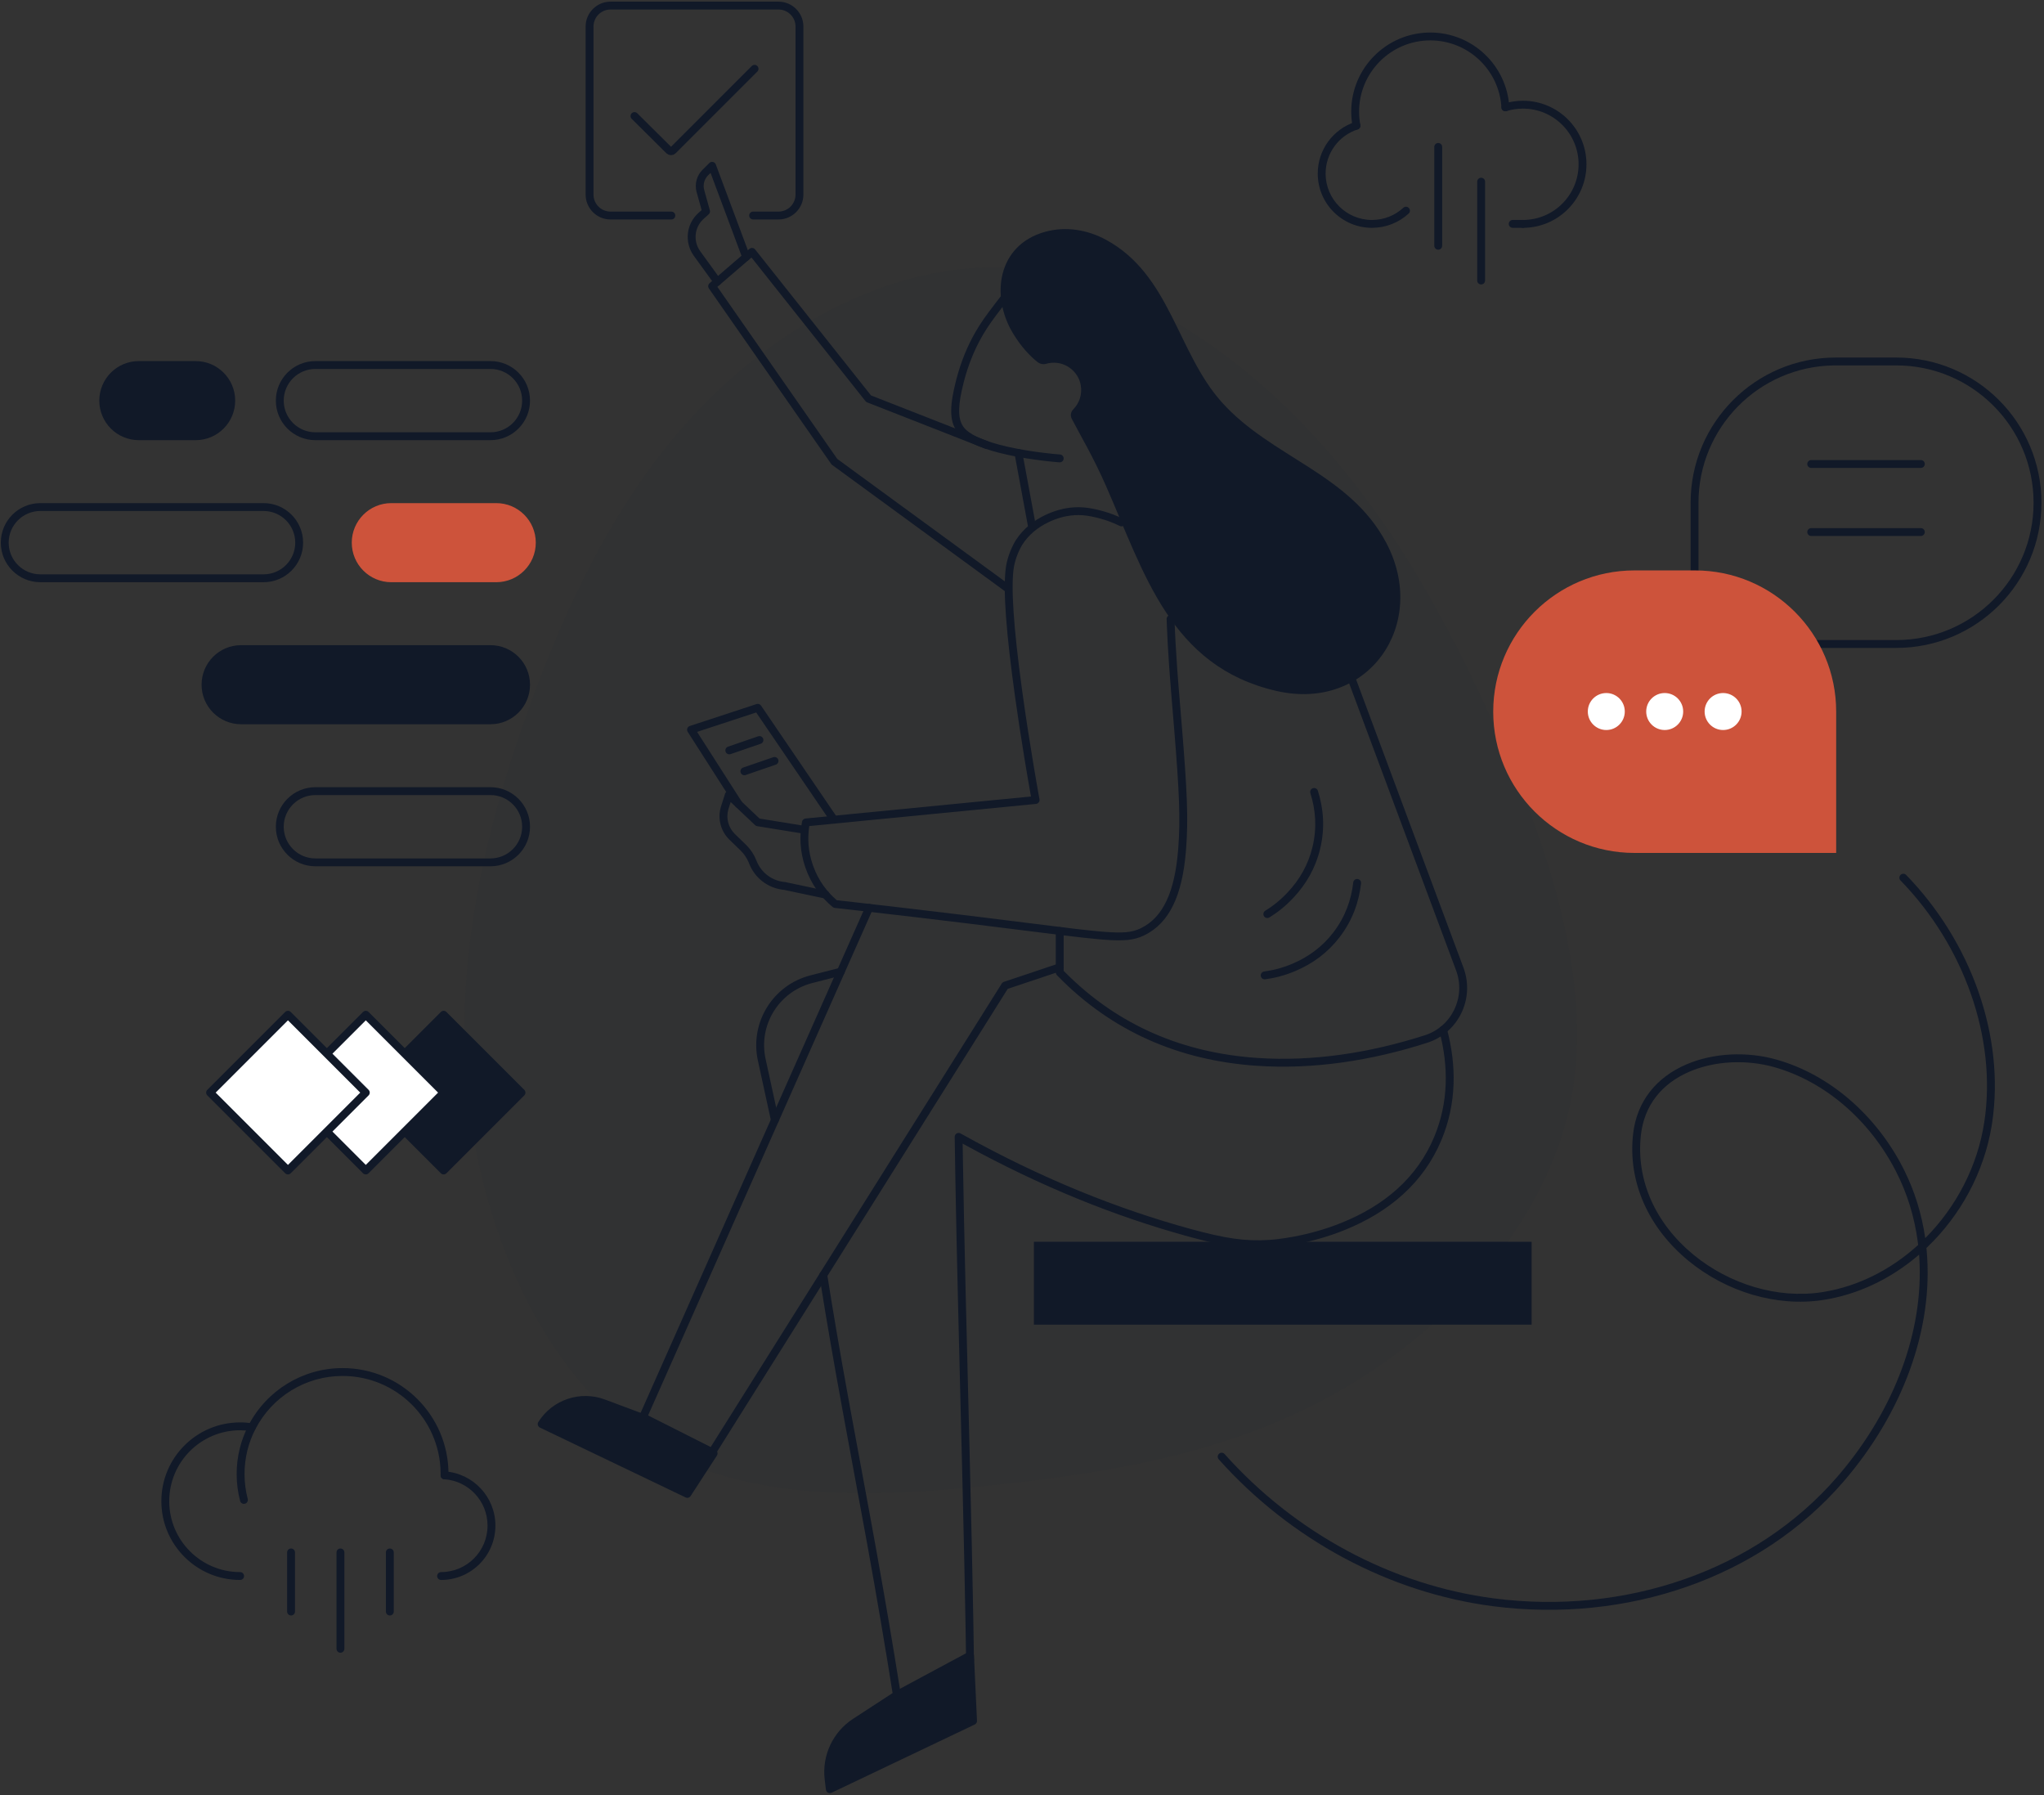 <svg width="779" height="684" viewBox="0 0 779 684" fill="none" xmlns="http://www.w3.org/2000/svg">
<rect x="0" y="0" width="779" height="684" fill="#333333" stroke="none"/>
<g clip-path="url(#clip0_572_667)">
<path d="M287.029 82.127H296.689C301.107 82.127 304.689 78.546 304.689 74.127V10.127C304.689 5.709 301.107 2.127 296.689 2.127H232.689C228.271 2.127 224.689 5.709 224.689 10.127V74.127C224.689 78.546 228.271 82.127 232.689 82.127H255.859" stroke="#111928" stroke-width="3" stroke-linecap="round"/>
<path fill-rule="evenodd" clip-rule="evenodd" d="M269.558 152.797C238.337 184.097 217.318 225.697 200.871 271.797C184.425 317.897 172.729 368.297 178.533 419.597C184.337 470.997 207.731 523.097 244.757 548.097C281.499 572.748 331.688 570.838 378.854 565.849L380.283 565.697C427.862 560.597 472.099 552.497 512.555 528.797C552.922 505.097 589.508 465.597 598.654 419.497C607.622 373.759 589.697 321.356 569.199 275.873L568.577 274.497C547.909 228.697 524.867 189.997 493.646 158.697C462.425 127.397 423.025 103.497 382.569 101.997C342.202 100.497 300.867 121.497 269.558 152.797Z" fill="#111928" fill-opacity="0.05"/>
<path fill-rule="evenodd" clip-rule="evenodd" d="M398.683 138.625C400.007 138.237 401.441 138.105 402.926 138.286C407.393 138.828 411.111 142.32 411.887 146.753C412.517 150.35 411.302 153.689 409.032 155.981C408.092 156.93 407.844 158.361 408.454 159.549C411.614 165.713 416.436 173.623 421.452 185.019C436.101 218.298 446.005 253.986 486.447 263.271C521.502 271.32 544.715 237.831 528.318 206.821C514.35 180.406 484.482 174.281 465.678 153.306C448.547 134.195 446.089 104.728 421.527 91.373C414.438 87.519 406.145 86.167 398.365 88.309C380.1 93.336 377.48 112.788 386.045 126.981C389.215 132.234 392.696 135.805 395.381 137.932C396.311 138.668 397.543 138.959 398.683 138.625Z" fill="#111928"/>
<path d="M385.643 109.823C384.983 109.323 384.042 109.454 383.542 110.115L382.126 111.969L379.286 115.646C375.596 120.452 373.721 123.123 371.782 126.482C368.624 131.95 366.189 138.015 364.478 144.519C364.169 145.697 363.882 146.895 363.617 148.117C361.804 156.483 361.994 162.013 366.007 165.844C369.347 169.032 375.607 171.445 384.024 173.299C388.349 174.251 392.972 174.992 397.595 175.548L398.951 175.706C399.836 175.805 400.679 175.892 401.474 175.969L403.094 176.114L403.772 176.167C404.598 176.225 405.315 175.602 405.373 174.776C405.431 173.949 404.808 173.232 403.982 173.174L403.109 173.105C402.871 173.084 402.612 173.061 402.336 173.036L401.166 172.924C400.163 172.824 399.087 172.706 397.953 172.57C393.42 172.025 388.889 171.298 384.669 170.369L383.603 170.128C376.234 168.421 370.774 166.247 368.079 163.674C365.113 160.843 364.951 156.125 366.549 148.753C366.805 147.573 367.081 146.417 367.38 145.282C369.024 139.029 371.36 133.211 374.38 127.982L374.699 127.436C376.506 124.369 378.378 121.742 381.996 117.042L384.683 113.566C385.032 113.113 385.338 112.712 385.637 112.318L385.936 111.924C386.435 111.263 386.304 110.323 385.643 109.823Z" fill="#111928"/>
<path d="M389.609 172.327C389.459 171.512 388.676 170.974 387.862 171.124C387.095 171.266 386.573 171.968 386.64 172.729L386.66 172.872L391.706 200.156C391.856 200.971 392.639 201.509 393.453 201.358C394.22 201.217 394.742 200.515 394.675 199.754L394.655 199.611L389.609 172.327Z" fill="#111928"/>
<path d="M287.779 95.042C287.28 94.414 286.385 94.295 285.743 94.746L285.626 94.837L270.419 107.912C269.874 108.381 269.743 109.163 270.086 109.778L270.166 109.907L316.773 176.782C316.837 176.873 316.91 176.956 316.991 177.031L317.119 177.136L383.101 225.355C383.77 225.844 384.708 225.698 385.197 225.029C385.657 224.399 385.555 223.531 384.984 223.023L384.871 222.933L319.093 174.863L273.403 109.303L286.4 98.128L329.857 152.858C329.989 153.024 330.154 153.16 330.341 153.257L330.485 153.322L375.276 170.875C376.047 171.178 376.917 170.797 377.219 170.026C377.504 169.3 377.184 168.486 376.502 168.141L376.37 168.082L331.955 150.676L287.779 95.042Z" fill="#111928"/>
<path d="M272.802 62.653C272.437 61.675 271.224 61.371 270.442 62.02L270.339 62.114L267.741 64.7C265.582 66.849 264.709 69.965 265.42 72.91L265.497 73.204L267.403 80.046L266.166 81.159C261.579 85.282 260.778 92.153 264.246 97.214L264.432 97.479L272.195 108.198C272.681 108.869 273.619 109.019 274.29 108.533C274.921 108.076 275.091 107.218 274.704 106.559L274.625 106.438L266.862 95.719C264.137 91.957 264.624 86.776 267.96 83.586L268.172 83.389L270.1 81.654C270.488 81.305 270.664 80.782 270.573 80.275L270.542 80.137L268.387 72.399C267.856 70.496 268.351 68.459 269.679 67.012L269.857 66.826L270.806 65.882L282.96 98.425C283.232 99.156 284.014 99.548 284.752 99.35L284.89 99.305C285.62 99.033 286.012 98.251 285.814 97.513L285.77 97.376L272.802 62.653Z" fill="#111928"/>
<path d="M420.237 194.735C414.907 193.27 410.932 192.81 405.794 193.754L405.276 193.859C404.656 193.992 403.973 194.163 403.148 194.408C401.545 194.885 399.89 195.511 398.233 196.311C393.804 198.449 390.017 201.491 387.297 205.608L387.01 206.053C386.878 206.263 386.661 206.635 386.388 207.15C385.939 207.996 385.492 208.944 385.074 209.977C384.37 211.72 383.822 213.527 383.493 215.36L383.404 215.885C382.101 224.153 383.538 241.812 386.895 265.781C387.957 273.366 389.156 281.159 390.419 288.859L390.964 292.153C391.229 293.739 391.488 295.271 391.741 296.744L392.625 301.83L392.92 303.492L306.999 311.879C306.335 311.944 305.793 312.439 305.67 313.095C304.671 318.429 304.77 324.206 306.912 330.471C309.201 337.131 312.959 341.947 317.33 345.605C317.556 345.794 317.833 345.913 318.126 345.945L327.411 346.992C341.021 348.539 354.686 350.143 369.594 351.967L404.1 356.263C411.042 357.112 415.524 357.612 419.098 357.922L420.687 358.053C428.472 358.647 432.17 358.243 435.899 356.486L436.214 356.334C445.725 351.645 450.518 341.161 451.939 324.701L452.048 323.347C452.91 312.011 452.467 301.716 450.436 276.92L449.203 261.996C449.027 259.799 448.878 257.857 448.735 255.908L448.644 254.651C448.141 247.653 447.804 241.55 447.624 235.804C447.598 234.976 446.906 234.326 446.078 234.351C445.25 234.377 444.6 235.069 444.625 235.898L444.692 237.842C444.872 242.738 445.163 247.92 445.569 253.701L445.805 256.965C446.023 259.903 446.262 262.905 446.59 266.867L447.499 277.811C449.469 301.959 449.894 312.092 449.057 323.119L448.999 323.855C447.72 339.721 443.344 349.474 434.89 353.642L434.62 353.772C431.443 355.269 428.204 355.622 420.877 355.058L419.355 354.933C416.778 354.71 413.709 354.385 409.554 353.897L374.059 349.493L365.92 348.497C351.887 346.792 338.89 345.273 325.893 343.801L318.915 343.014L318.883 342.988C315.179 339.798 311.984 335.657 309.95 330.063L309.75 329.498C307.993 324.359 307.744 319.574 308.376 315.12L308.432 314.752L394.83 306.321C395.704 306.235 396.318 305.422 396.16 304.559L395.62 301.54L394.996 297.97C394.652 295.983 394.293 293.873 393.923 291.659C392.464 282.92 391.076 274.005 389.866 265.365L389.45 262.353C386.374 239.774 385.131 223.152 386.445 215.892C386.736 214.276 387.225 212.664 387.856 211.101C388.17 210.325 388.502 209.601 388.837 208.943L389.038 208.556C389.275 208.11 389.455 207.801 389.549 207.651C391.958 203.829 395.423 200.999 399.537 199.012C401.042 198.286 402.547 197.717 404.003 197.284C404.958 197 405.689 196.829 406.347 196.703C410.94 195.858 414.509 196.272 419.447 197.629C421.952 198.309 424.395 199.243 426.754 200.403C427.498 200.768 428.397 200.462 428.762 199.718C429.127 198.975 428.821 198.076 428.077 197.71C425.549 196.468 422.928 195.465 420.237 194.735Z" fill="#111928"/>
<path d="M278.797 301.793C278.028 301.066 276.783 301.348 276.385 302.299L276.338 302.427L274.806 307.221C273.401 311.629 274.553 316.444 277.777 319.736L278.011 319.969L282.193 324.021C283.545 325.331 284.617 326.898 285.346 328.629L285.508 329.031C287.639 334.559 292.681 338.418 298.552 339.045L298.797 339.067L314.347 342.359C315.11 342.52 315.86 342.071 316.088 341.342L316.125 341.202C316.287 340.439 315.837 339.689 315.108 339.46L314.968 339.424L299.335 336.116L299.151 336.089C294.385 335.685 290.254 332.656 288.428 328.254L288.307 327.952C287.479 325.8 286.219 323.84 284.607 322.192L284.28 321.866L280.098 317.814C277.591 315.385 276.629 311.78 277.573 308.436L277.664 308.133L278.47 305.612L287.772 314.408C287.954 314.58 288.176 314.704 288.416 314.768L288.563 314.799L306.346 317.678C307.164 317.81 307.934 317.255 308.066 316.437C308.191 315.667 307.706 314.94 306.967 314.746L306.825 314.717L289.5 311.911L278.797 301.793Z" fill="#111928"/>
<path d="M516.931 259.165C516.641 258.388 515.778 257.994 515.001 258.283C514.271 258.555 513.878 259.336 514.075 260.074L514.119 260.212L554.938 369.778C558.716 379.917 553.297 391.182 543.036 394.474C522.387 401.097 500.55 404.588 479.04 403.104C451.144 401.179 426.412 390.972 406.186 370.74L405.378 369.921L405.377 354.726C405.377 353.947 404.782 353.306 404.022 353.233L403.877 353.226C403.097 353.226 402.457 353.821 402.384 354.582L402.377 354.726V370.533C402.377 370.924 402.529 371.298 402.801 371.578C423.796 393.203 449.665 404.084 478.833 406.097C500.768 407.61 522.968 404.061 543.952 397.331C555.728 393.552 561.997 380.729 557.878 369.083L557.75 368.731L516.931 259.165Z" fill="#111928"/>
<path d="M551.438 392.034C551.224 391.233 550.402 390.758 549.602 390.972C548.801 391.185 548.326 392.008 548.54 392.808C552.134 406.259 552.067 420.021 546.64 433.094C540.167 448.706 527.63 459.37 511.162 465.979C505.207 468.37 499.094 470.072 493.105 471.199C490.897 471.614 488.825 471.927 486.923 472.152L485.815 472.276C485.005 472.36 484.317 472.417 483.762 472.453C474.551 473.042 467.031 471.914 453.813 468.292C426.052 460.681 397.124 449.208 366.076 431.882C365.067 431.319 363.828 432.059 363.845 433.214L364.11 449.436C364.362 463.647 364.677 478.169 365.153 497.945L366.844 566.19C367.374 588.109 367.708 603.593 367.975 619.074L368.18 631.73L343.222 645.137L342.991 643.691C340.185 626.09 337.364 609.552 334.182 591.83L331.491 577.052C328.672 561.716 324.588 539.691 324.385 538.584L323.15 531.818C320.031 514.641 317.609 500.536 315.256 485.628C315.126 484.81 314.358 484.251 313.54 484.38C312.722 484.509 312.163 485.277 312.292 486.096L312.838 489.529C315.21 504.361 317.698 518.684 320.931 536.376L330.525 588.45L330.589 588.803C334.247 609.057 337.412 627.598 340.589 647.694C340.751 648.715 341.871 649.27 342.781 648.781L370.402 633.942C370.855 633.698 371.149 633.242 371.188 632.737L371.193 632.597L370.928 616.37C370.618 598.935 370.215 581.034 369.535 553.527L367.982 490.725C367.53 471.585 367.238 457.388 366.995 442.697L366.885 435.759L367.494 436.096C397.197 452.396 424.999 463.396 451.727 470.829L453.02 471.185L454.498 471.586C467.112 474.972 474.709 476.038 483.953 475.447L484.623 475.399C486.932 475.221 490.009 474.833 493.659 474.147C499.831 472.987 506.13 471.232 512.28 468.764C529.437 461.877 542.593 450.686 549.411 434.244C555.119 420.492 555.189 406.074 551.438 392.034Z" fill="#111928"/>
<path d="M331.846 344.549C331.134 344.233 330.307 344.516 329.932 345.182L329.867 345.311L243.671 539.421C243.365 540.109 243.618 540.909 244.244 541.301L244.366 541.369L270.722 554.67C271.37 554.997 272.151 554.812 272.586 554.247L272.668 554.129L384.052 376.792L404.353 370C405.092 369.752 405.511 368.985 405.339 368.24L405.299 368.101C405.052 367.362 404.284 366.943 403.54 367.115L403.401 367.155L382.592 374.118C382.31 374.212 382.063 374.388 381.882 374.621L381.797 374.742L270.854 551.376L246.992 539.333L332.609 346.529C332.925 345.816 332.641 344.989 331.976 344.614L331.846 344.549Z" fill="#111928"/>
<path d="M290.04 268.856C289.69 268.343 289.065 268.102 288.469 268.237L288.332 268.275L262.895 276.631C262.008 276.923 261.61 277.936 262.03 278.745L262.1 278.865L280.285 307.267C280.731 307.965 281.659 308.168 282.357 307.722C283.013 307.301 283.232 306.455 282.883 305.775L282.811 305.649L265.671 278.877L288.196 271.477L316.497 313.043C316.936 313.687 317.788 313.882 318.458 313.514L318.581 313.438C319.226 312.999 319.421 312.147 319.052 311.477L318.977 311.354L290.04 268.856Z" fill="#111928"/>
<path fill-rule="evenodd" clip-rule="evenodd" d="M369.693 630.843L370.851 655.749L316.262 681.756L315.797 677.909C314.759 669.334 318.688 660.914 325.925 656.2L342.071 645.683L369.693 630.843Z" fill="#111928"/>
<path d="M371.191 630.773L372.349 655.679C372.378 656.282 372.041 656.843 371.496 657.103L316.907 683.11C315.981 683.551 314.896 682.954 314.773 681.936L314.308 678.089C313.201 668.947 317.39 659.969 325.106 654.943L341.252 644.426L341.361 644.361L368.983 629.521C369.956 628.999 371.14 629.67 371.191 630.773ZM368.306 633.29L342.838 646.973L326.744 657.456L326.408 657.68C319.864 662.121 316.333 669.855 317.286 677.728L317.502 679.503L369.307 654.822L368.306 633.29Z" fill="#111928"/>
<path fill-rule="evenodd" clip-rule="evenodd" d="M271.972 553.8L261.95 569.228L206.441 542.623C211.431 534.722 221.279 531.404 230.033 534.675L245.617 540.499L271.972 553.8Z" fill="#111928"/>
<path d="M246.143 539.094L246.293 539.16L272.648 552.461C273.445 552.863 273.717 553.868 273.23 554.617L263.208 570.045C262.798 570.677 261.982 570.906 261.302 570.581L205.793 543.976C204.984 543.588 204.694 542.581 205.173 541.822C210.543 533.32 221.139 529.75 230.558 533.27L246.143 539.094ZM208.682 542.033L261.411 567.306L269.804 554.385L245.015 541.875L229.508 536.08C222.006 533.277 213.634 535.711 208.781 541.904L208.682 542.033Z" fill="#111928"/>
<path d="M321.885 369.879C321.692 369.123 320.957 368.65 320.202 368.767L320.06 368.796L308.887 371.648C294.699 375.268 285.872 389.368 288.75 403.672L288.841 404.105L293.853 427.121C294.029 427.93 294.828 428.444 295.637 428.268C296.399 428.102 296.899 427.384 296.808 426.625L296.784 426.483L291.772 403.467C288.997 390.723 296.706 378.068 309.248 374.656L309.629 374.555L320.802 371.703C321.605 371.498 322.09 370.682 321.885 369.879Z" fill="#111928"/>
<path d="M517.403 334.931C516.58 334.836 515.836 335.427 515.742 336.25C514.999 342.738 512.799 349.249 508.102 355.361C503.919 360.802 498.593 364.659 492.571 367.207C488.572 368.899 485.046 369.746 481.796 370.174C480.975 370.282 480.397 371.035 480.505 371.856C480.613 372.678 481.366 373.256 482.188 373.148C485.683 372.688 489.46 371.78 493.74 369.97C500.214 367.231 505.96 363.069 510.48 357.189C515.554 350.588 517.923 343.576 518.722 336.591C518.817 335.768 518.226 335.025 517.403 334.931Z" fill="#111928"/>
<path d="M502.261 301.314C502.012 300.524 501.17 300.086 500.38 300.335C499.59 300.584 499.151 301.427 499.4 302.217C501.364 308.444 502.006 315.287 500.203 322.782C498.599 329.455 495.305 335.146 490.843 339.925C487.879 343.099 485.004 345.309 482.209 347.023C481.503 347.456 481.282 348.38 481.715 349.086C482.148 349.792 483.072 350.013 483.778 349.58C486.784 347.736 489.864 345.369 493.035 341.973C497.832 336.835 501.386 330.694 503.12 323.483C505.067 315.389 504.375 308.018 502.261 301.314Z" fill="#111928"/>
<path fill-rule="evenodd" clip-rule="evenodd" d="M583.728 504.738H394.033V473.168H583.728V504.738Z" fill="#111928"/>
<path d="M699.643 136.235H722.701C753.256 136.235 778.025 161.004 778.025 191.558C778.025 222.112 753.256 246.882 722.701 246.882H645.819C644.991 246.882 644.319 246.21 644.319 245.382V191.558C644.319 161.004 669.088 136.235 699.643 136.235ZM698.778 139.242C670.279 139.704 647.319 162.949 647.319 191.558V243.882H722.701C751.599 243.882 775.025 220.455 775.025 191.558C775.025 162.66 751.599 139.235 722.701 139.235H699.643L698.778 139.242Z" fill="#111928"/>
<path d="M690.281 175.299C689.453 175.299 688.781 175.97 688.781 176.799C688.781 177.579 689.376 178.219 690.137 178.292L690.281 178.299H732.063C732.892 178.299 733.563 177.627 733.563 176.799C733.563 176.019 732.968 175.378 732.208 175.306L732.063 175.299H690.281Z" fill="#111928"/>
<path d="M690.281 201.228C689.453 201.228 688.781 201.899 688.781 202.728C688.781 203.507 689.376 204.148 690.137 204.221L690.281 204.228H732.063C732.892 204.228 733.563 203.556 733.563 202.728C733.563 201.948 732.968 201.307 732.208 201.234L732.063 201.228H690.281Z" fill="#111928"/>
<path fill-rule="evenodd" clip-rule="evenodd" d="M699.796 324.997H622.914C593.188 324.997 569.09 300.899 569.09 271.173C569.09 241.447 593.188 217.35 622.914 217.35H645.972C675.698 217.35 699.796 241.447 699.796 271.173V324.997Z" fill="#CD533B"/>
<path fill-rule="evenodd" clip-rule="evenodd" d="M649.656 271.118C649.656 275.009 652.81 278.163 656.701 278.163C660.592 278.163 663.746 275.009 663.746 271.118C663.746 267.227 660.592 264.073 656.701 264.073C652.81 264.073 649.656 267.227 649.656 271.118Z" fill="white"/>
<path fill-rule="evenodd" clip-rule="evenodd" d="M627.398 271.118C627.398 275.009 630.551 278.163 634.443 278.163C638.334 278.163 641.487 275.009 641.487 271.118C641.487 267.227 638.334 264.073 634.443 264.073C630.551 264.073 627.398 267.227 627.398 271.118Z" fill="white"/>
<path fill-rule="evenodd" clip-rule="evenodd" d="M605.139 271.118C605.139 275.009 608.293 278.163 612.184 278.163C616.075 278.163 619.229 275.009 619.229 271.118C619.229 267.227 616.075 264.073 612.184 264.073C608.293 264.073 605.139 267.227 605.139 271.118Z" fill="white"/>
<path d="M120.198 137.585H186.93C195.253 137.585 201.999 144.33 201.999 152.653C201.999 160.974 195.252 167.721 186.93 167.721H120.198C111.877 167.721 105.13 160.974 105.13 152.653C105.13 144.331 111.876 137.585 120.198 137.585ZM186.93 140.585H120.198C113.533 140.585 108.13 145.988 108.13 152.653C108.13 159.317 113.533 164.721 120.198 164.721H186.93C193.595 164.721 198.999 159.317 198.999 152.653C198.999 145.987 193.596 140.585 186.93 140.585Z" fill="#111928"/>
<path d="M120.198 299.951H186.93C195.252 299.951 201.999 306.697 201.999 315.02C201.999 323.341 195.252 330.088 186.93 330.088H120.198C111.877 330.088 105.13 323.341 105.13 315.02C105.13 306.697 111.876 299.951 120.198 299.951ZM186.93 302.951H120.198C113.533 302.951 108.13 308.354 108.13 315.02C108.13 321.684 113.533 327.088 120.198 327.088H186.93C193.595 327.088 198.999 321.684 198.999 315.02C198.999 308.354 193.596 302.951 186.93 302.951Z" fill="#111928"/>
<path fill-rule="evenodd" clip-rule="evenodd" d="M52.912 166.221H74.565C82.058 166.221 88.133 160.146 88.133 152.653C88.133 145.159 82.058 139.085 74.565 139.085H52.912C45.418 139.085 39.344 145.159 39.344 152.653C39.344 160.146 45.418 166.221 52.912 166.221Z" fill="#111928"/>
<path d="M52.912 137.585H74.565C82.886 137.585 89.633 144.331 89.633 152.653C89.633 160.974 82.886 167.721 74.565 167.721H52.912C44.59 167.721 37.844 160.974 37.844 152.653C37.844 144.33 44.589 137.585 52.912 137.585ZM74.565 140.585H52.912C46.246 140.585 40.844 145.987 40.844 152.653C40.844 159.318 46.246 164.721 52.912 164.721H74.565C81.229 164.721 86.633 159.317 86.633 152.653C86.633 145.988 81.23 140.585 74.565 140.585Z" fill="#111928"/>
<path fill-rule="evenodd" clip-rule="evenodd" d="M91.892 274.465H186.93C194.423 274.465 200.498 268.391 200.498 260.898C200.498 253.403 194.423 247.329 186.93 247.329H91.892C84.399 247.329 78.324 253.403 78.324 260.898C78.324 268.391 84.399 274.465 91.892 274.465Z" fill="#111928"/>
<path d="M91.892 245.829H186.93C195.252 245.829 201.998 252.575 201.998 260.898C201.998 269.219 195.252 275.965 186.93 275.965H91.892C83.571 275.965 76.824 269.219 76.824 260.898C76.824 252.575 83.57 245.829 91.892 245.829ZM186.93 248.829H91.892C85.227 248.829 79.824 254.232 79.824 260.898C79.824 267.562 85.228 272.965 91.892 272.965H186.93C193.595 272.965 198.998 267.562 198.998 260.898C198.998 254.232 193.595 248.829 186.93 248.829Z" fill="#111928"/>
<path d="M15.375 191.707H100.453C108.775 191.707 115.521 198.452 115.521 206.775C115.521 215.097 108.775 221.843 100.453 221.843H15.375C7.053 221.843 0.307 215.097 0.307 206.775C0.307 198.453 7.053 191.707 15.375 191.707ZM100.453 194.707H15.375C8.71 194.707 3.307 200.11 3.307 206.775C3.307 213.44 8.71 218.843 15.375 218.843H100.453C107.118 218.843 112.521 213.44 112.521 206.775C112.521 200.109 107.118 194.707 100.453 194.707Z" fill="#111928"/>
<path fill-rule="evenodd" clip-rule="evenodd" d="M149.13 220.397H189.13C196.623 220.397 202.698 214.323 202.698 206.829C202.698 199.335 196.623 193.261 189.13 193.261H149.13C141.637 193.261 135.563 199.335 135.563 206.829C135.563 214.323 141.637 220.397 149.13 220.397Z" fill="#CD533B"/>
<path d="M149.13 191.707H189.13C197.451 191.707 204.198 198.453 204.198 206.775C204.198 215.097 197.451 221.843 189.13 221.843H149.13C140.808 221.843 134.063 215.097 134.063 206.775C134.063 198.453 140.808 191.707 149.13 191.707ZM189.13 194.707H149.13C142.465 194.707 137.063 200.109 137.063 206.775C137.063 213.44 142.465 218.843 149.13 218.843H189.13C195.795 218.843 201.198 213.44 201.198 206.775C201.198 200.11 195.795 194.707 189.13 194.707Z" fill="#CD533B"/>
<path fill-rule="evenodd" clip-rule="evenodd" d="M139.412 416.328L169.081 445.997L198.75 416.328L169.081 386.658L139.412 416.328Z" fill="#111928"/>
<path d="M170.141 385.598L199.81 415.268C200.396 415.853 200.396 416.803 199.81 417.389L170.141 447.058C169.556 447.644 168.606 447.644 168.02 447.058L138.351 417.389C137.765 416.803 137.765 415.853 138.351 415.268L168.02 385.598C168.606 385.012 169.556 385.012 170.141 385.598ZM169.081 388.78L141.533 416.328L169.081 443.876L196.63 416.328L169.081 388.78Z" fill="#111928"/>
<path fill-rule="evenodd" clip-rule="evenodd" d="M109.742 416.328L139.412 445.997L169.081 416.328L139.412 386.658L109.742 416.328Z" fill="white"/>
<path d="M140.473 385.598L170.142 415.268C170.727 415.853 170.727 416.803 170.142 417.389L140.473 447.058C139.887 447.644 138.937 447.644 138.351 447.058L108.681 417.389C108.095 416.803 108.095 415.853 108.681 415.268L138.351 385.598C138.937 385.012 139.887 385.012 140.473 385.598ZM139.412 388.78L111.864 416.328L139.412 443.876L166.961 416.328L139.412 388.78Z" fill="#111928"/>
<path fill-rule="evenodd" clip-rule="evenodd" d="M80.073 416.328L109.742 445.997L139.412 416.328L109.742 386.658L80.073 416.328Z" fill="white"/>
<path d="M110.803 385.598L140.473 415.268C141.058 415.853 141.058 416.803 140.473 417.389L110.803 447.058C110.217 447.644 109.267 447.644 108.681 447.058L79.012 417.389C78.427 416.803 78.427 415.853 79.012 415.268L108.681 385.598C109.267 385.012 110.217 385.012 110.803 385.598ZM109.743 388.78L82.194 416.328L109.743 443.876L137.291 416.328L109.743 388.78Z" fill="#111928"/>
<path d="M726.461 333.39C725.883 332.796 724.933 332.783 724.34 333.361C723.746 333.939 723.733 334.888 724.311 335.482C748.416 360.257 761.074 395.377 756.267 427.407C753.728 444.327 745.523 459.94 733.825 471.698L733.732 471.79L733.703 471.579C732.404 462.665 729.764 454 725.682 445.808L725.116 444.694C714.814 424.771 697.273 409.494 677.146 403.77C665.847 400.558 653.028 401.158 642.744 405.563C631.239 410.491 623.798 419.662 622.398 432.115C620.326 450.547 628.392 467.997 643.491 480.405C657.934 492.275 677.11 498.02 694.659 495.363C708.059 493.334 720.473 487.303 730.807 478.562L731.396 478.057L731.477 479.239C733.214 507.133 722.049 536.965 701.12 561.653L700.217 562.708C669.232 598.561 619.439 615.521 569.382 609.047C530.441 604.011 493.489 584.065 466.712 554.05C466.161 553.432 465.212 553.378 464.594 553.93C463.976 554.481 463.922 555.429 464.473 556.048C491.724 586.593 529.33 606.892 568.997 612.023C620.015 618.621 670.814 601.318 702.487 564.67C725.139 538.457 736.985 506.318 734.279 476.465L734.189 475.532L734.493 475.245C747.175 463.116 756.157 446.725 759.075 428.865L759.234 427.853C764.186 394.855 751.195 358.811 726.461 333.39ZM643.926 408.321C653.559 404.194 665.672 403.627 676.325 406.656C695.621 412.143 712.515 426.857 722.451 446.072C726.897 454.669 729.673 463.838 730.906 473.294L731.038 474.365L730.356 474.981C720.381 483.859 708.264 490.063 695.149 492.248L694.21 492.397C677.527 494.923 659.2 489.431 645.396 478.087C631.045 466.293 623.427 449.815 625.379 432.451C626.652 421.121 633.371 412.841 643.926 408.321Z" fill="#111928"/>
<path d="M130.56 521.291C115.306 521.291 101.567 529.836 94.68 543.152C91.747 548.824 90.197 555.126 90.197 561.653C90.197 565.147 90.641 568.585 91.51 571.907C91.72 572.708 92.54 573.188 93.341 572.978C94.143 572.769 94.622 571.949 94.413 571.148C93.608 568.073 93.197 564.89 93.197 561.653C93.197 555.608 94.631 549.779 97.345 544.53C103.721 532.201 116.439 524.291 130.56 524.291C150.992 524.291 167.595 540.687 167.925 561.035L167.929 561.887L167.923 562.084C167.883 562.911 168.521 563.614 169.349 563.654C170.176 563.695 170.88 563.056 170.92 562.229L170.925 562.081L170.93 561.865V561.653C170.93 539.363 152.855 521.291 130.56 521.291Z" fill="#111928"/>
<path d="M91.515 541.987C74.936 541.987 61.496 555.428 61.496 572.005C61.496 588.582 74.936 602.025 91.515 602.025C92.344 602.025 93.015 601.353 93.015 600.525C93.015 599.696 92.344 599.025 91.515 599.025C76.593 599.025 64.496 586.925 64.496 572.005C64.496 557.085 76.593 544.987 91.515 544.987C92.94 544.987 94.361 545.1 95.78 545.323C96.598 545.451 97.366 544.892 97.494 544.073C97.623 543.255 97.063 542.487 96.245 542.359C94.674 542.112 93.098 541.987 91.515 541.987Z" fill="#111928"/>
<path d="M169.523 560.66C168.696 560.604 167.981 561.229 167.925 562.055C167.869 562.882 168.494 563.597 169.32 563.653C178.577 564.278 185.809 571.985 185.809 581.311C185.809 591.097 177.884 599.024 168.104 599.024C167.275 599.024 166.604 599.696 166.604 600.524C166.604 601.353 167.275 602.024 168.104 602.024C179.541 602.024 188.809 592.754 188.809 581.311C188.809 570.404 180.352 561.391 169.523 560.66Z" fill="#111928"/>
<path d="M148.568 590.036C147.788 590.036 147.148 590.631 147.075 591.392L147.068 591.536V614.058C147.068 614.887 147.74 615.558 148.568 615.558C149.348 615.558 149.989 614.963 150.061 614.203L150.068 614.058V591.536C150.068 590.708 149.396 590.036 148.568 590.036Z" fill="#111928"/>
<path d="M129.748 590.036C128.968 590.036 128.327 590.631 128.255 591.392L128.248 591.536V628.251C128.248 629.08 128.919 629.751 129.748 629.751C130.527 629.751 131.168 629.156 131.241 628.396L131.248 628.251V591.536C131.248 590.708 130.576 590.036 129.748 590.036Z" fill="#111928"/>
<path d="M110.927 590.036C110.148 590.036 109.507 590.631 109.434 591.392L109.427 591.536V614.058C109.427 614.887 110.099 615.558 110.927 615.558C111.707 615.558 112.348 614.963 112.421 614.203L112.427 614.058V591.536C112.427 590.708 111.756 590.036 110.927 590.036Z" fill="#111928"/>
<path d="M580.422 38.388C577.957 38.388 575.554 38.752 573.272 39.465C572.482 39.712 572.041 40.553 572.288 41.344C572.535 42.135 573.376 42.575 574.167 42.328C576.158 41.706 578.259 41.388 580.422 41.388C592.132 41.388 601.624 50.883 601.624 62.6C601.624 74.311 592.128 83.812 580.422 83.812C579.593 83.812 578.922 84.484 578.922 85.312C578.922 86.141 579.593 86.812 580.422 86.812C593.785 86.812 604.624 75.968 604.624 62.6C604.624 49.226 593.789 38.388 580.422 38.388Z" fill="#111928"/>
<path d="M518.397 47.421C518.142 46.633 517.296 46.201 516.508 46.457C508.049 49.197 502.209 57.104 502.209 66.135C502.209 77.555 511.467 86.813 522.887 86.813C528.132 86.813 533.074 84.852 536.86 81.381C537.471 80.822 537.512 79.873 536.952 79.262C536.392 78.651 535.443 78.61 534.833 79.17C531.595 82.138 527.374 83.813 522.887 83.813C513.124 83.813 505.209 75.898 505.209 66.135C505.209 58.414 510.203 51.653 517.433 49.311C518.221 49.055 518.653 48.209 518.397 47.421Z" fill="#111928"/>
<path d="M545.12 12.396C528.476 12.396 514.971 25.901 514.971 42.547C514.971 44.443 515.149 46.328 515.497 48.163C515.651 48.977 516.436 49.511 517.25 49.357C518.064 49.203 518.598 48.418 518.444 47.604C518.132 45.954 517.971 44.255 517.971 42.547C517.971 27.558 530.133 15.396 545.12 15.396C559.53 15.396 571.408 26.66 572.222 40.981C572.269 41.809 572.977 42.441 573.804 42.394C574.632 42.347 575.264 41.639 575.217 40.811C574.313 24.904 561.123 12.396 545.12 12.396Z" fill="#111928"/>
<path d="M576.512 83.81C575.683 83.81 575.012 84.481 575.012 85.31C575.012 86.089 575.607 86.73 576.367 86.803L576.512 86.81H580.418C581.246 86.81 581.918 86.138 581.918 85.31C581.918 84.53 581.323 83.889 580.562 83.816L580.418 83.81H576.512Z" fill="#111928"/>
<path d="M564.486 67.725C563.706 67.725 563.066 68.32 562.993 69.08L562.986 69.225V106.884C562.986 107.712 563.658 108.384 564.486 108.384C565.266 108.384 565.906 107.789 565.979 107.028L565.986 106.884V69.225C565.986 68.396 565.314 67.725 564.486 67.725Z" fill="#111928"/>
<path d="M548.13 54.484C547.35 54.484 546.709 55.079 546.636 55.84L546.63 55.984V93.643C546.63 94.472 547.301 95.143 548.13 95.143C548.909 95.143 549.55 94.549 549.623 93.788L549.63 93.643V55.984C549.63 55.156 548.958 54.484 548.13 54.484Z" fill="#111928"/>
<path d="M290.861 281.489C290.607 280.751 289.836 280.339 289.093 280.518L288.954 280.558L277.465 284.508C276.682 284.777 276.265 285.631 276.535 286.414C276.788 287.152 277.559 287.564 278.302 287.385L278.441 287.345L289.93 283.395C290.713 283.126 291.13 282.272 290.861 281.489Z" fill="#111928"/>
<path d="M296.606 289.455C296.352 288.717 295.581 288.305 294.838 288.483L294.699 288.524L283.21 292.475C282.427 292.744 282.01 293.598 282.28 294.381C282.533 295.118 283.304 295.531 284.047 295.352L284.186 295.312L295.675 291.361C296.458 291.091 296.875 290.238 296.606 289.455Z" fill="#111928"/>
<path d="M241.809 44.217L255.034 57.34C255.425 57.728 256.056 57.727 256.445 57.337L287.57 26.213" stroke="#111928" stroke-width="3" stroke-linecap="round"/>
</g>
<defs>
<clipPath id="clip0_572_667">
<rect width="779" height="684" fill="white" transform="matrix(-1 0 0 1 779 0)"/>
</clipPath>
</defs>
</svg>
